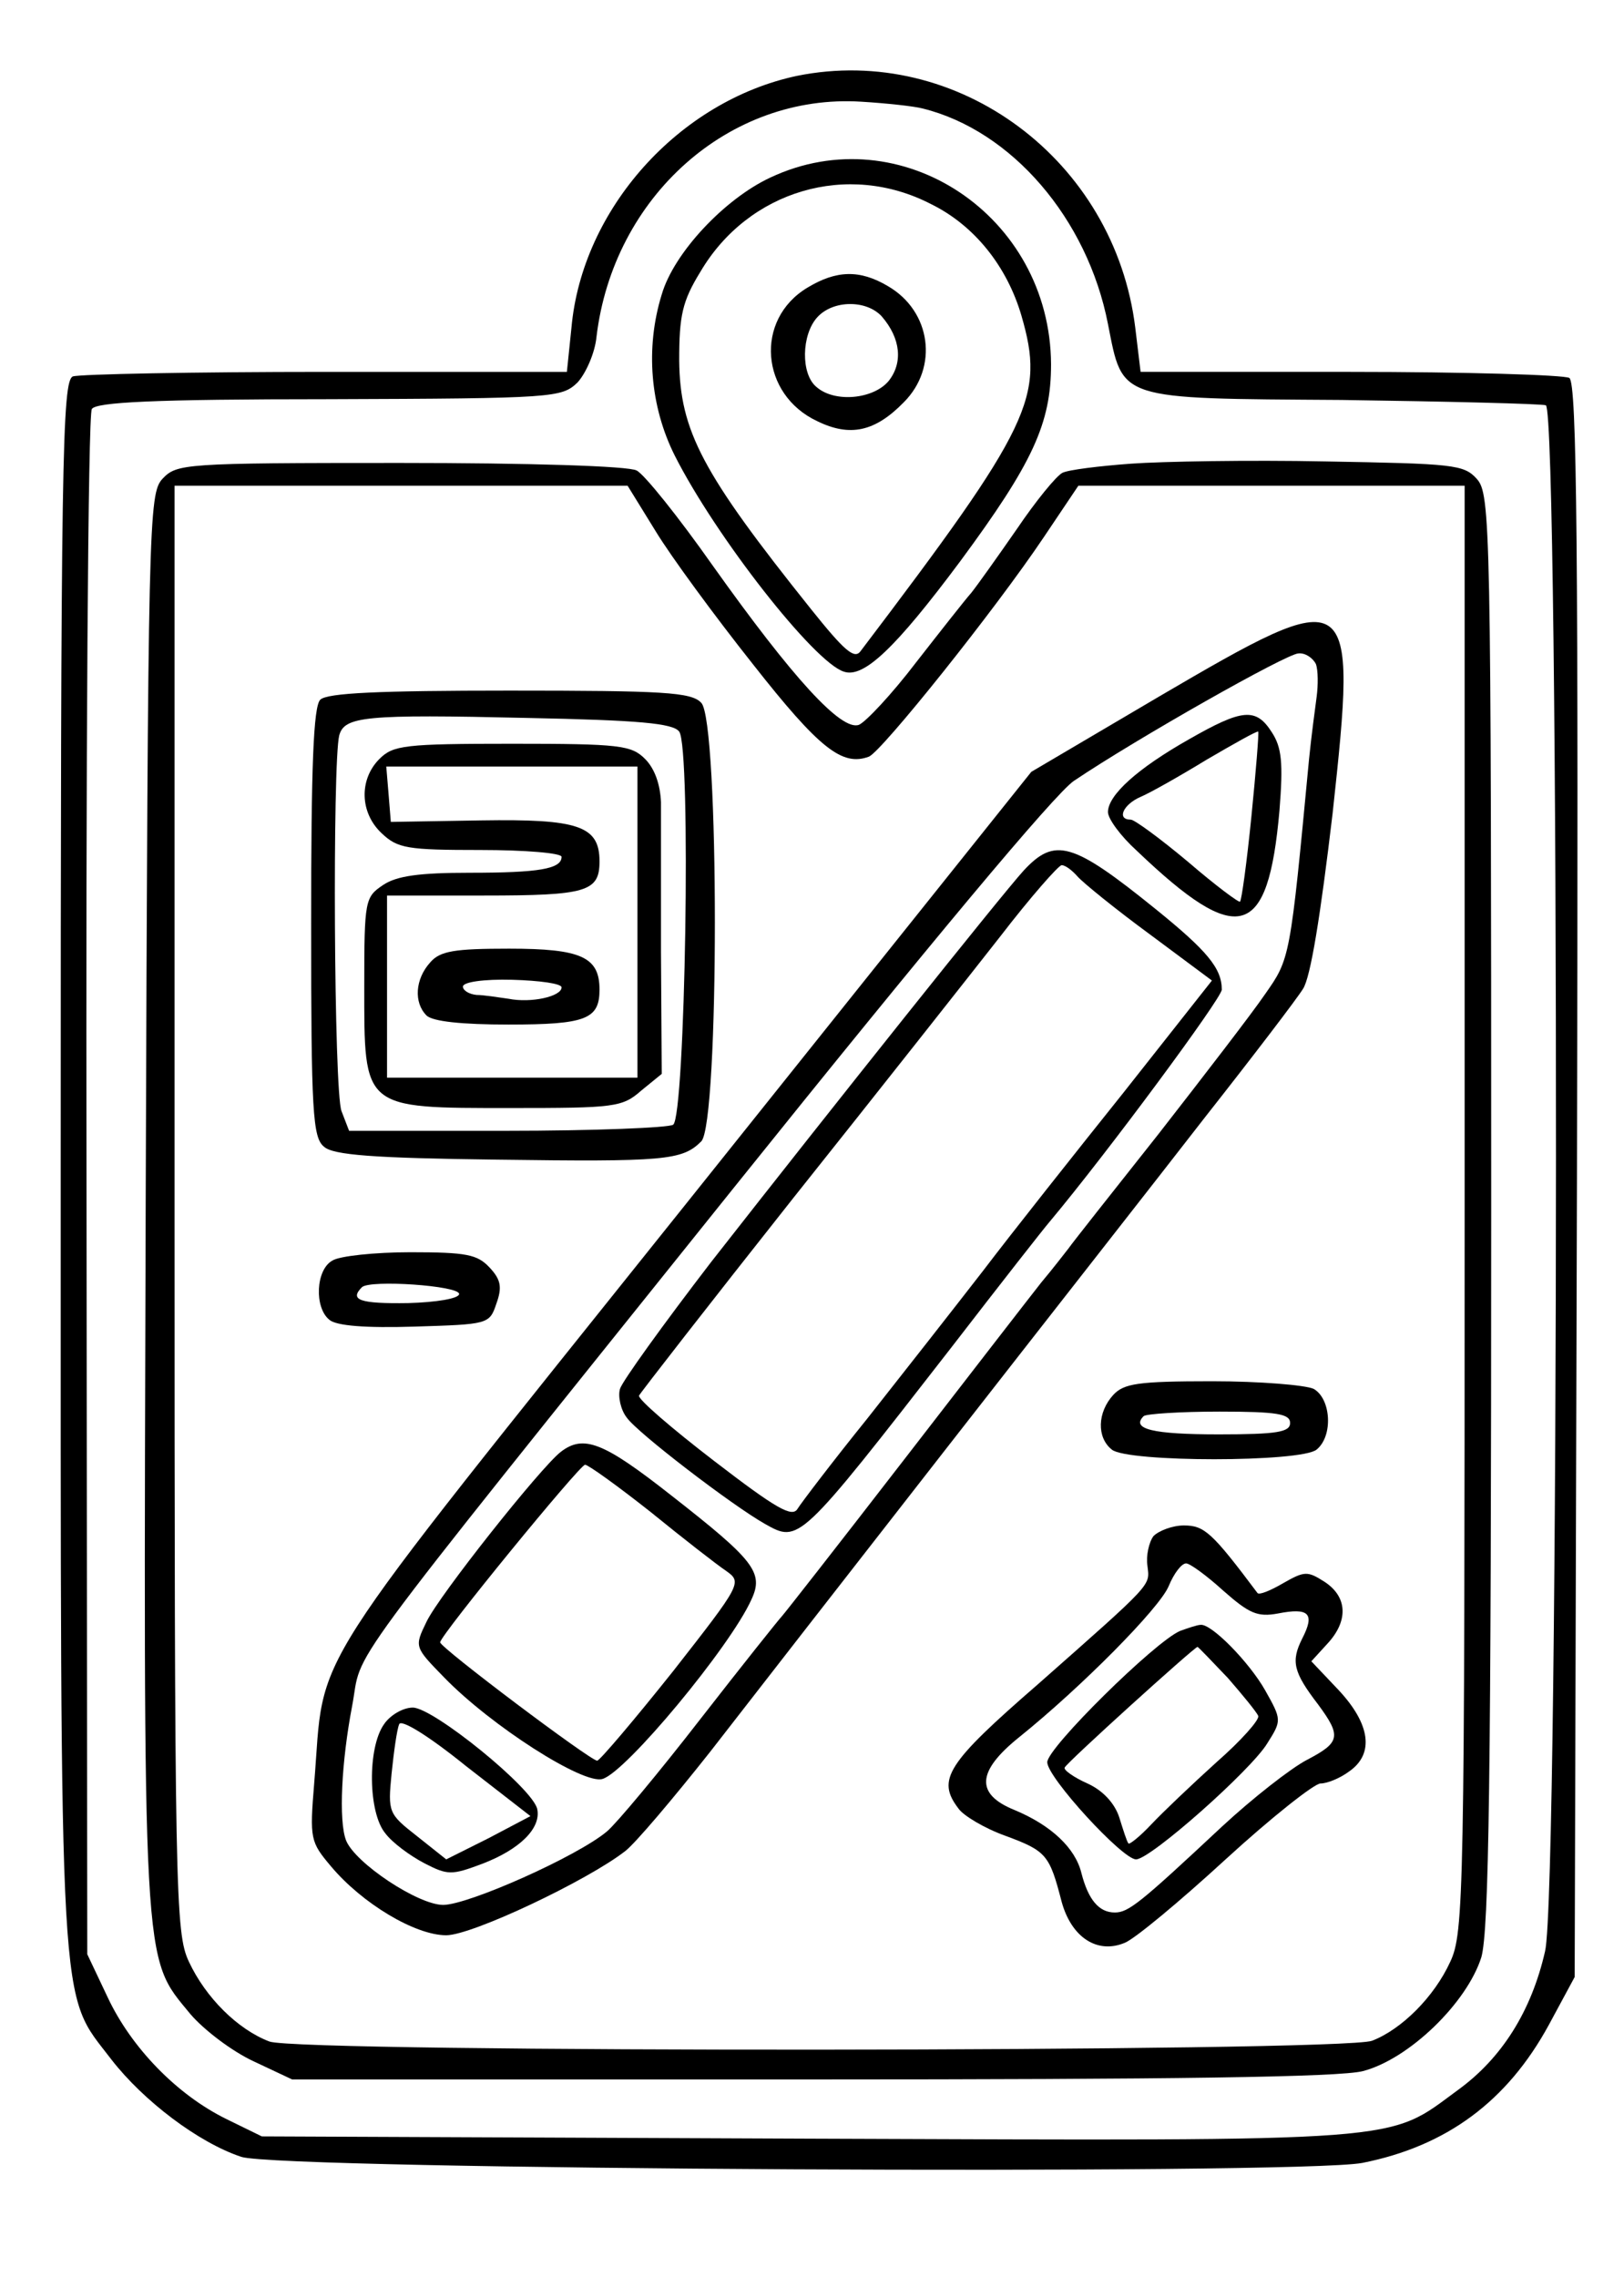 <svg xmlns="http://www.w3.org/2000/svg" width="214pt" height="300pt" viewBox="0 0 214 300" preserveAspectRatio="xMidYMid meet"><g transform="translate(0,300) scale(0.1,-0.1)" fill="#000000" stroke="none"><path d="M1050 2900 c-155 -33 -283 -175 -297 -332 l-6 -58 -318 0 c-174 0 -324 -3 -333 -6 -14 -6 -16 -106 -16 -1038 0 -1147 -3 -1088 67 -1180 42 -54 114 -109 171 -128 52 -17 1390 -24 1477 -8 111 22 191 81 246 182 l34 63 3 1049 c2 839 0 1051 -10 1058 -7 4 -137 8 -289 8 l-276 0 -7 58 c-27 221 -234 375 -446 332z m166 -43 c117 -29 217 -145 244 -284 20 -101 11 -98 308 -100 141 -2 262 -5 269 -7 18 -7 18 -1958 -1 -2037 -18 -79 -57 -141 -115 -183 -94 -69 -58 -67 -856 -64 l-720 3 -47 23 c-65 32 -125 94 -156 160 l-27 57 -1 1012 c-1 556 2 1017 7 1024 5 9 80 13 313 13 297 1 306 2 327 22 11 12 23 39 25 60 22 185 175 321 349 310 33 -2 70 -6 81 -9z"></path><path d="M1015 2766 c-60 -28 -127 -99 -143 -154 -22 -71 -15 -148 17 -212 54 -107 184 -273 223 -285 26 -9 68 31 153 145 96 130 120 182 120 260 -1 196 -198 327 -370 246z m212 -35 c57 -28 100 -82 119 -147 31 -107 14 -144 -212 -442 -8 -11 -21 0 -65 55 -144 180 -173 235 -174 328 0 59 4 78 28 117 63 107 194 146 304 89z"></path><path d="M1064 2621 c-70 -42 -62 -141 13 -176 43 -21 76 -14 114 25 46 46 36 120 -21 153 -37 22 -68 21 -106 -2z m98 -38 c25 -29 28 -61 9 -85 -20 -24 -71 -29 -95 -8 -21 17 -20 69 1 92 21 23 65 23 85 1z"></path><path d="M1490 2389 c-41 -3 -82 -8 -90 -12 -8 -4 -35 -37 -60 -74 -25 -36 -52 -74 -60 -84 -8 -9 -41 -51 -73 -92 -32 -42 -66 -78 -75 -82 -23 -9 -87 61 -193 210 -45 64 -90 120 -100 125 -10 6 -143 10 -312 10 -286 0 -294 -1 -313 -21 -18 -20 -19 -53 -22 -951 -3 -1027 -5 -994 59 -1072 18 -21 55 -49 83 -62 l51 -24 683 0 c478 0 697 3 728 11 61 16 137 90 156 150 10 35 13 232 13 985 0 906 -1 943 -19 963 -17 19 -31 20 -200 23 -99 2 -215 0 -256 -3z m-626 -89 c20 -33 78 -112 128 -175 88 -112 118 -135 153 -122 17 7 166 193 231 290 l45 67 255 0 254 0 0 -952 c0 -906 -1 -955 -19 -993 -21 -46 -64 -89 -103 -104 -40 -15 -1413 -16 -1453 -1 -42 16 -84 58 -106 105 -18 38 -19 87 -19 993 l0 952 299 0 298 0 37 -60z"></path><path d="M1527 2082 l-168 -99 -458 -573 c-511 -639 -472 -578 -487 -760 -6 -73 -5 -77 22 -109 41 -49 111 -91 152 -91 34 0 186 72 236 111 13 10 63 69 112 131 48 62 189 243 313 402 124 159 277 354 339 434 63 80 121 156 129 169 10 15 23 96 39 231 33 303 29 305 -229 154z m207 43 c3 -8 3 -28 1 -43 -2 -15 -7 -52 -10 -82 -25 -264 -25 -263 -58 -310 -17 -25 -81 -108 -141 -185 -61 -77 -114 -144 -118 -150 -4 -5 -20 -26 -36 -45 -15 -19 -97 -125 -182 -235 -85 -110 -157 -202 -160 -205 -3 -3 -51 -63 -107 -135 -55 -71 -111 -138 -123 -148 -39 -33 -183 -97 -216 -97 -33 0 -116 55 -128 85 -10 26 -6 104 8 177 15 79 -31 17 503 683 260 324 423 519 448 536 83 56 281 168 296 168 9 1 19 -6 23 -14z"></path><path d="M1567 2026 c-69 -39 -107 -74 -107 -96 0 -9 17 -32 38 -51 134 -128 173 -117 188 53 5 63 3 83 -10 103 -21 33 -39 31 -109 -9z m82 -102 c-6 -60 -13 -111 -15 -112 -1 -2 -32 21 -68 52 -37 31 -71 56 -76 56 -19 0 -10 20 13 30 12 5 51 27 87 49 36 21 66 38 68 37 1 -2 -3 -52 -9 -112z"></path><path d="M1349 1853 c-30 -33 -250 -309 -412 -516 -63 -82 -117 -157 -120 -167 -3 -10 1 -28 9 -38 14 -20 138 -115 182 -140 45 -25 44 -27 246 233 64 83 122 157 129 165 77 92 227 295 227 306 0 28 -19 51 -87 106 -110 89 -133 95 -174 51z m71 -8 c7 -8 50 -43 95 -76 l82 -61 -116 -147 c-64 -80 -148 -186 -186 -236 -38 -49 -107 -137 -152 -194 -46 -57 -87 -111 -92 -119 -7 -12 -28 0 -110 63 -56 43 -100 81 -99 86 2 4 93 121 203 260 110 138 233 294 273 345 40 52 77 94 81 94 5 0 14 -7 21 -15z"></path><path d="M739 1087 c-27 -21 -161 -190 -177 -224 -16 -33 -16 -33 23 -73 62 -64 184 -142 209 -134 31 9 168 174 196 236 17 36 4 52 -106 138 -89 70 -115 80 -145 57z m118 -79 c43 -35 88 -70 100 -78 21 -15 20 -17 -70 -132 -51 -64 -96 -117 -100 -118 -9 0 -207 149 -207 156 0 9 184 234 191 234 4 0 43 -28 86 -62z"></path><path d="M506 728 c-22 -31 -21 -117 2 -144 9 -12 32 -29 51 -39 31 -16 36 -16 76 -1 50 19 78 47 73 72 -5 27 -137 134 -164 134 -13 0 -30 -10 -38 -22z m138 -150 l-56 -28 -39 31 c-37 29 -38 31 -33 82 3 29 7 58 10 65 2 7 36 -13 88 -55 l85 -66 -55 -29z"></path><path d="M422 2078 c-9 -9 -12 -88 -12 -294 0 -249 2 -283 17 -295 12 -11 66 -15 227 -17 222 -3 245 -1 270 24 24 23 24 555 0 578 -13 14 -50 16 -253 16 -171 0 -240 -3 -249 -12z m473 -42 c16 -21 8 -508 -8 -518 -6 -4 -105 -8 -220 -8 l-207 0 -10 26 c-10 26 -12 458 -3 495 7 25 33 28 248 23 147 -3 192 -7 200 -18z"></path><path d="M500 2000 c-27 -27 -26 -71 3 -98 21 -20 34 -22 130 -22 59 0 107 -4 107 -9 0 -16 -30 -21 -121 -21 -66 0 -96 -4 -114 -16 -24 -16 -25 -20 -25 -133 0 -163 -3 -161 193 -161 137 0 147 1 172 23 l27 22 -1 160 c0 88 0 177 0 198 -1 23 -8 44 -21 57 -18 18 -33 20 -175 20 -142 0 -157 -2 -175 -20z m340 -215 l0 -205 -165 0 -165 0 0 120 0 120 128 0 c135 0 152 5 152 45 0 47 -28 56 -156 54 l-119 -2 -3 37 -3 36 165 0 166 0 0 -205z"></path><path d="M567 1732 c-20 -22 -22 -53 -5 -70 8 -8 47 -12 108 -12 102 0 120 7 120 46 0 43 -24 54 -119 54 -72 0 -91 -3 -104 -18z m173 -33 c0 -12 -40 -21 -70 -15 -14 2 -33 5 -42 5 -10 1 -18 6 -18 11 0 6 27 10 65 9 36 -1 65 -5 65 -10z"></path><path d="M438 1339 c-22 -12 -24 -62 -4 -78 9 -8 48 -11 112 -9 97 3 99 3 108 30 8 22 6 32 -9 48 -16 17 -30 20 -104 20 -47 0 -94 -5 -103 -11z m167 -44 c0 -6 -30 -11 -67 -12 -64 -1 -78 4 -61 21 11 10 128 2 128 -9z"></path><path d="M1467 1162 c-21 -23 -22 -56 -2 -72 20 -17 250 -17 270 0 22 18 19 67 -4 80 -11 5 -71 10 -134 10 -98 0 -116 -3 -130 -18z m233 -37 c0 -12 -17 -15 -94 -15 -87 0 -116 7 -99 24 3 3 48 6 100 6 76 0 93 -3 93 -15z"></path><path d="M1520 976 c-6 -8 -10 -26 -8 -39 3 -27 10 -20 -144 -156 -121 -105 -134 -126 -105 -164 6 -9 34 -26 62 -36 54 -20 58 -25 74 -87 13 -47 47 -69 83 -54 13 5 72 54 133 110 60 55 117 100 125 100 9 0 26 7 38 16 33 23 28 62 -14 107 l-36 38 21 23 c28 30 27 62 -4 82 -22 14 -26 14 -54 -2 -17 -10 -32 -16 -34 -13 -60 80 -70 89 -97 89 -15 0 -33 -7 -40 -14z m92 -72 c34 -30 45 -35 72 -30 41 8 49 0 32 -33 -15 -30 -12 -44 21 -87 31 -42 29 -50 -15 -73 -21 -11 -71 -50 -112 -88 -108 -101 -123 -113 -141 -113 -21 0 -35 17 -44 52 -8 33 -40 63 -88 83 -52 21 -50 51 6 96 82 66 185 170 197 199 7 17 17 30 23 30 5 0 27 -16 49 -36z"></path><path d="M1555 851 c-33 -14 -175 -154 -175 -173 0 -20 99 -128 117 -128 19 0 152 118 173 153 19 30 19 31 -3 70 -21 37 -71 88 -85 86 -4 0 -16 -4 -27 -8z m63 -62 c20 -23 38 -45 40 -50 2 -5 -23 -33 -55 -61 -32 -29 -71 -66 -86 -82 -15 -16 -29 -27 -30 -25 -2 2 -7 18 -12 34 -6 19 -22 36 -42 45 -18 8 -32 18 -30 21 2 6 170 158 175 159 1 0 19 -19 40 -41z"></path></g></svg>